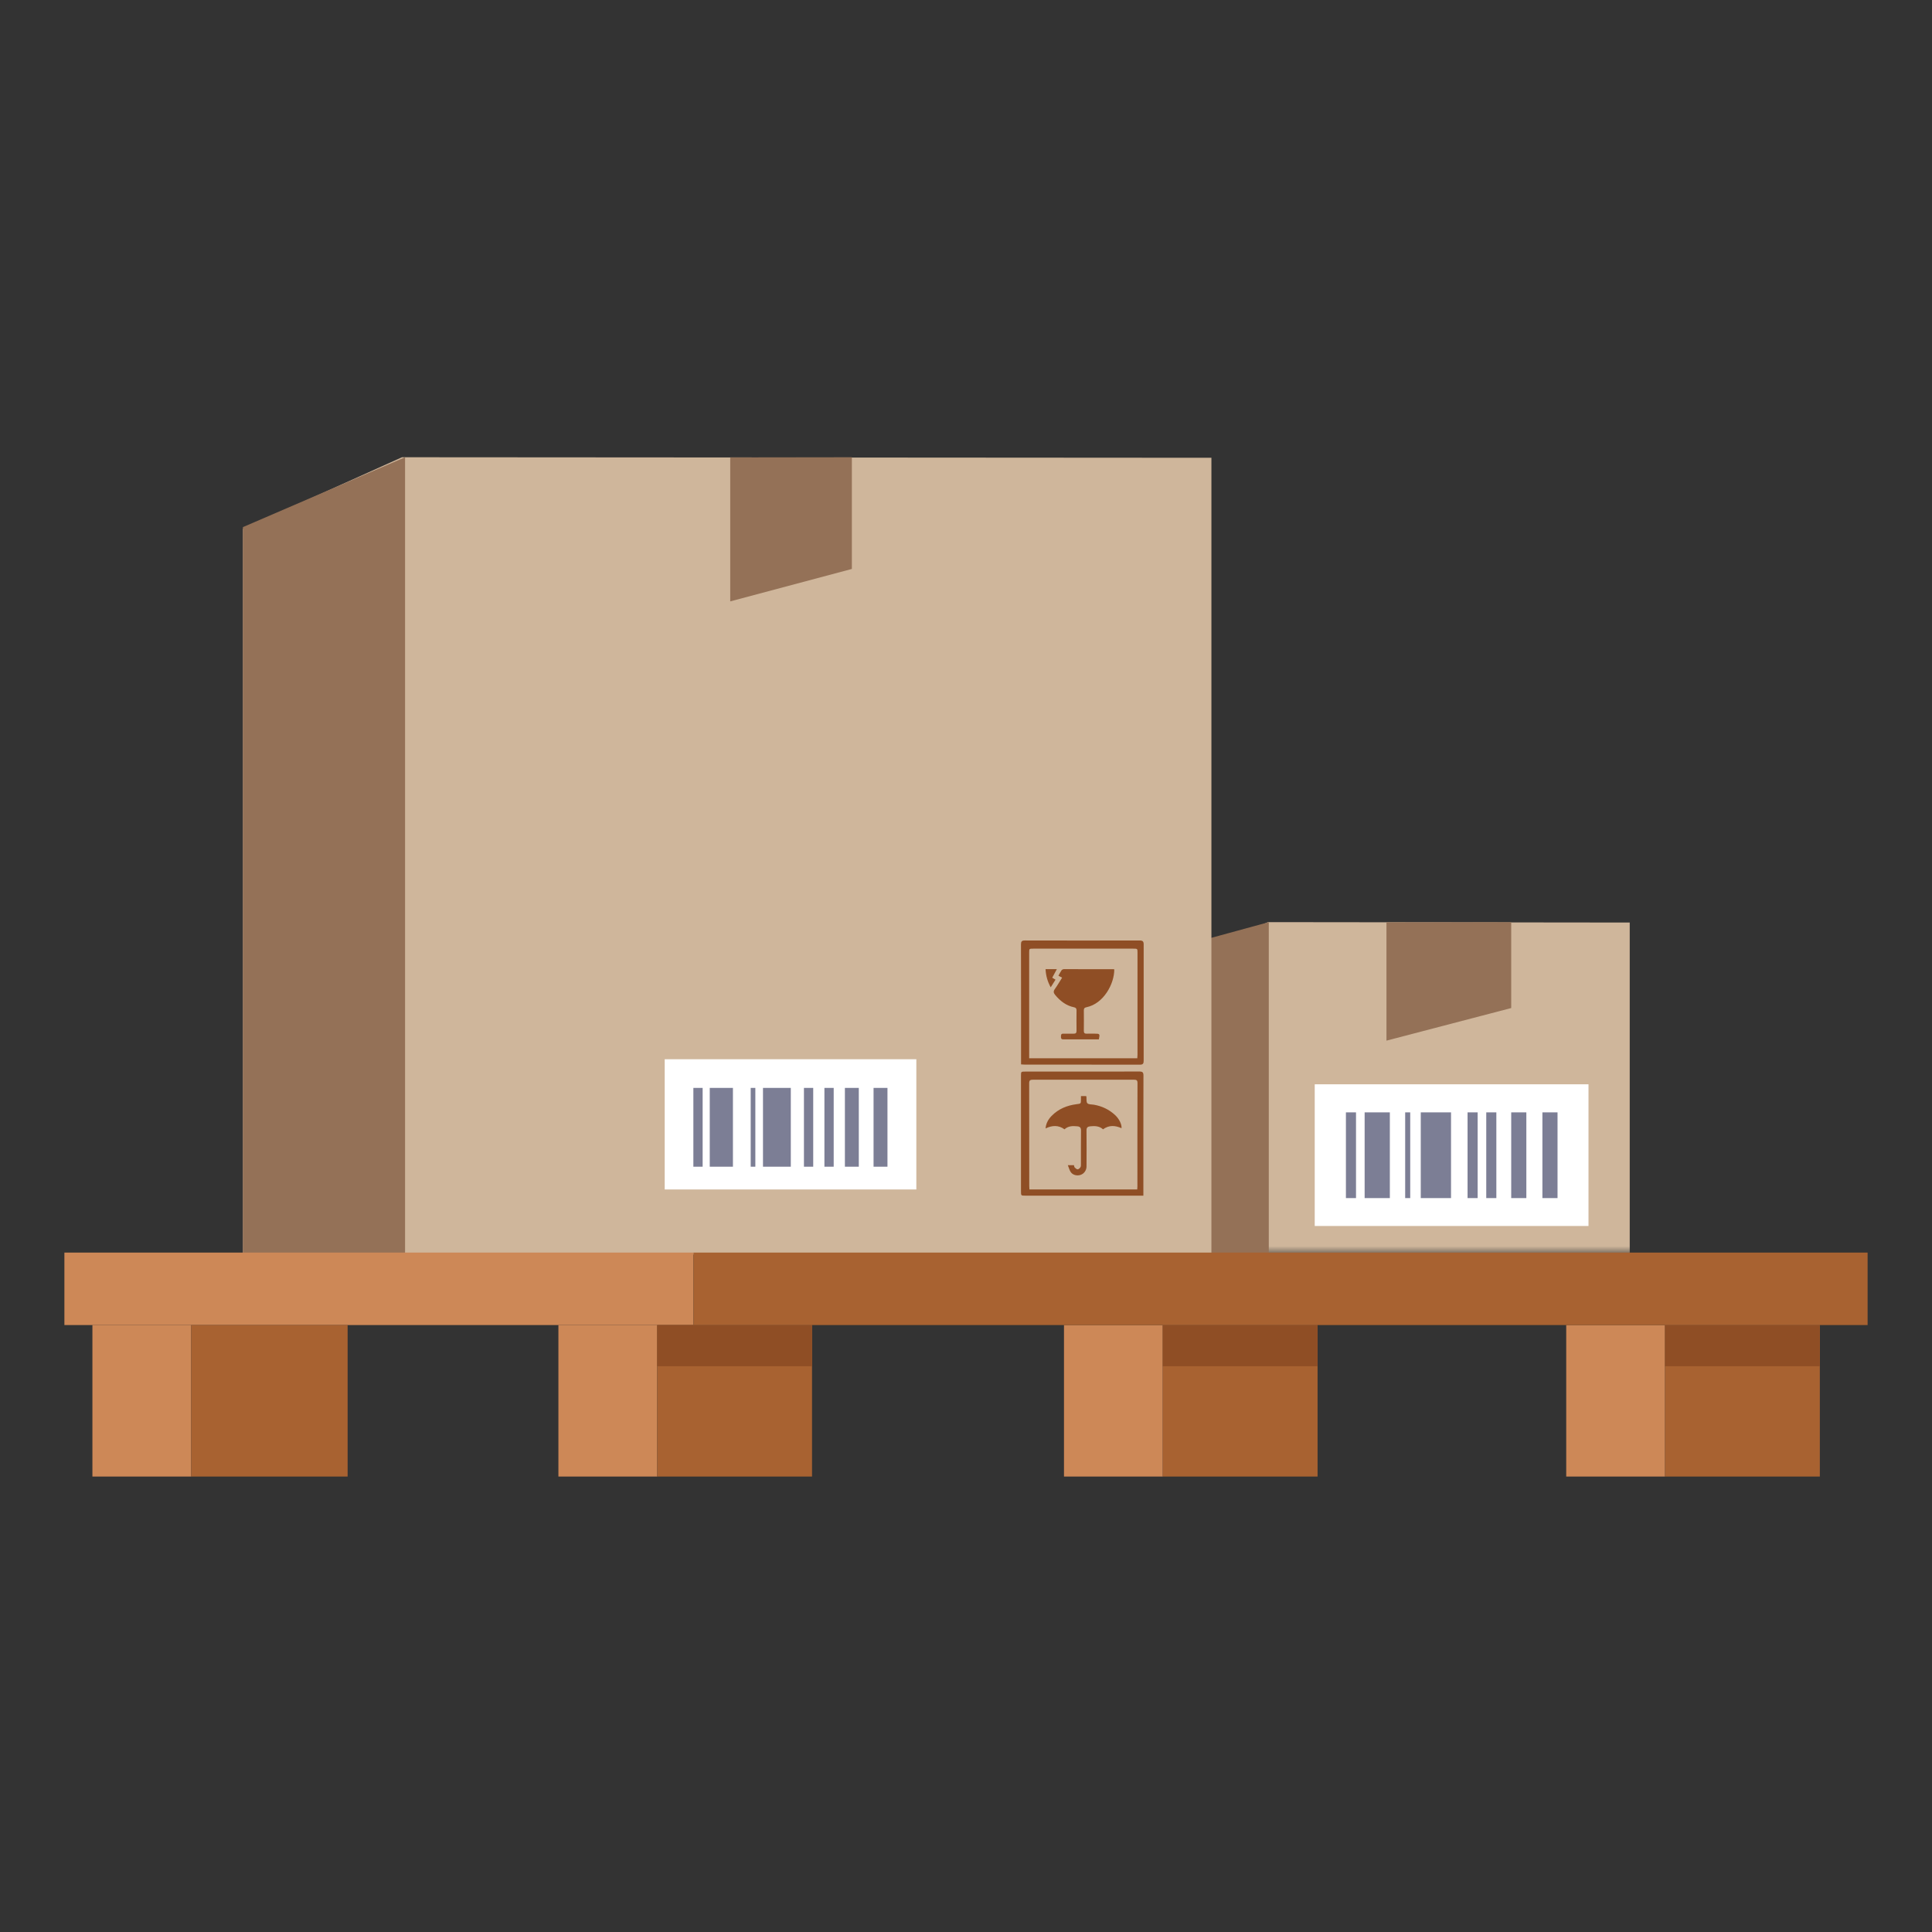 <svg width="300" height="300" viewBox="0 0 300 300" fill="none" xmlns="http://www.w3.org/2000/svg">
<rect x="0" y="0" width="300" height="300" fill="#333333" stroke="none"/>
<mask id="mask0_9734_3602" style="mask-type:luminance" maskUnits="userSpaceOnUse" x="178" y="137" width="77" height="58">
<path fill-rule="evenodd" clip-rule="evenodd" d="M178 137.86H255V194.521H178V137.86Z" fill="white"/>
</mask>
<g mask="url(#mask0_9734_3602)">
<path fill-rule="evenodd" clip-rule="evenodd" d="M178 194.54H253.063V143.251L196.887 143.188L178 151.636V194.54Z" fill="#CFB69B"/>
</g>
<path fill-rule="evenodd" clip-rule="evenodd" d="M234.66 143.188V156.528L215.289 161.59L215.29 143.214L234.66 143.188Z" fill="#947157"/>
<path fill-rule="evenodd" clip-rule="evenodd" d="M204.151 190.37H246.661V168.369H204.151V190.37Z" fill="white"/>
<path fill-rule="evenodd" clip-rule="evenodd" d="M239.503 186.04H241.853V172.728H239.503V186.04Z" fill="#7C7E95"/>
<path fill-rule="evenodd" clip-rule="evenodd" d="M211.9 186.04H215.815V172.728H211.9V186.04Z" fill="#7C7E95"/>
<path fill-rule="evenodd" clip-rule="evenodd" d="M220.616 186.04H225.315V172.728H220.616V186.04Z" fill="#7C7E95"/>
<path fill-rule="evenodd" clip-rule="evenodd" d="M234.661 186.04H237.01V172.728H234.661V186.04Z" fill="#7C7E95"/>
<path fill-rule="evenodd" clip-rule="evenodd" d="M218.195 186.04H218.978V172.728H218.195V186.04Z" fill="#7C7E95"/>
<path fill-rule="evenodd" clip-rule="evenodd" d="M230.786 186.04H232.353V172.728H230.786V186.04Z" fill="#7C7E95"/>
<path fill-rule="evenodd" clip-rule="evenodd" d="M227.881 186.04H229.447V172.728H227.881V186.04Z" fill="#7C7E95"/>
<path fill-rule="evenodd" clip-rule="evenodd" d="M208.994 186.04H210.56V172.728H208.994V186.04Z" fill="#7C7E95"/>
<path fill-rule="evenodd" clip-rule="evenodd" d="M178 194.54H197.018V143.188L178 148.382V194.54Z" fill="#947157"/>
<path fill-rule="evenodd" clip-rule="evenodd" d="M37.718 194.809H188.108V71.083L62.422 71L37.718 82.131V194.809Z" fill="#CFB69B"/>
<path fill-rule="evenodd" clip-rule="evenodd" d="M167.298 174.895C167.691 174.933 167.862 175.112 167.857 175.538C167.835 177.278 167.85 179.019 167.845 180.76C167.845 180.923 167.853 181.116 167.772 181.241C167.676 181.39 167.492 181.566 167.34 181.572C167.187 181.578 167.004 181.412 166.876 181.28C166.797 181.2 166.796 181.043 166.763 180.926H165.812C165.982 181.345 166.065 181.717 166.268 182.006C166.594 182.472 167.249 182.618 167.795 182.436C168.318 182.26 168.71 181.736 168.714 181.141C168.725 179.268 168.733 177.394 168.712 175.521C168.707 175.08 168.903 174.933 169.284 174.894C170.006 174.82 170.706 174.839 171.279 175.358C172.215 174.674 173.173 174.746 174.151 175.188C174.207 174.578 173.777 173.723 173.132 173.129C172.204 172.275 171.113 171.761 169.877 171.542C169.522 171.48 169.048 171.526 168.847 171.314C168.651 171.11 168.738 170.637 168.697 170.282C168.693 170.253 168.665 170.228 168.647 170.201C168.394 170.2 168.141 170.2 167.849 170.2C167.849 170.408 167.85 170.572 167.849 170.736C167.843 171.399 167.839 171.37 167.167 171.458C165.685 171.65 164.351 172.19 163.291 173.279C162.775 173.807 162.422 174.43 162.354 175.223C163.386 174.731 164.355 174.679 165.296 175.361C165.872 174.822 166.577 174.825 167.298 174.895ZM176.59 184.692C176.601 184.507 176.617 184.369 176.617 184.231C176.618 178.875 176.612 173.519 176.629 168.162C176.63 167.705 176.437 167.658 176.066 167.659C170.836 167.666 165.606 167.668 160.376 167.656C159.956 167.655 159.809 167.761 159.81 168.208C159.826 173.533 159.82 178.858 159.822 184.182C159.822 184.348 159.841 184.513 159.851 184.692H176.59ZM177.543 185.661H176.876C170.986 185.661 165.097 185.661 159.207 185.66C158.541 185.66 158.539 185.659 158.539 184.973C158.538 179 158.538 173.028 158.539 167.054C158.539 166.397 158.542 166.396 159.194 166.396C165.1 166.395 171.006 166.401 176.913 166.385C177.41 166.384 177.556 166.504 177.555 167.019C177.536 173.025 177.543 179.031 177.543 185.037V185.661Z" fill="#8F4E25"/>
<path fill-rule="evenodd" clip-rule="evenodd" d="M162.354 150.487C162.404 151.496 162.652 152.391 163.153 153.31C163.435 152.861 163.668 152.493 163.901 152.121C163.697 152.002 163.56 151.922 163.389 151.821C163.627 151.38 163.85 150.963 164.106 150.487H162.354ZM169.996 160.507C169.581 160.507 169.165 160.491 168.752 160.51C168.405 160.526 168.291 160.386 168.297 160.044C168.312 159 168.31 157.955 168.297 156.911C168.293 156.612 168.385 156.468 168.693 156.405C171.384 155.854 173.033 152.763 173.024 150.535C172.994 150.521 172.966 150.495 172.936 150.495C170.35 150.49 167.764 150.483 165.179 150.491C165.057 150.491 164.893 150.585 164.822 150.687C164.648 150.938 164.515 151.22 164.355 151.509C164.563 151.619 164.719 151.701 164.923 151.809C164.54 152.416 164.196 153.018 163.793 153.58C163.541 153.933 163.585 154.182 163.846 154.495C164.631 155.436 165.55 156.159 166.779 156.41C167.051 156.466 167.167 156.594 167.164 156.882C167.151 157.942 167.152 159.003 167.163 160.064C167.167 160.381 167.051 160.516 166.729 160.509C166.182 160.497 165.635 160.516 165.087 160.509C164.733 160.504 164.75 160.742 164.746 160.981C164.742 161.223 164.785 161.394 165.094 161.393C166.933 161.385 168.772 161.389 170.633 161.389C170.804 160.532 170.786 160.509 169.996 160.507ZM159.81 164.33H176.6C176.611 164.125 176.63 163.94 176.63 163.755C176.632 158.477 176.632 153.198 176.631 147.92C176.631 147.31 176.626 147.308 175.992 147.308C170.808 147.308 165.623 147.308 160.44 147.308C159.812 147.308 159.81 147.311 159.81 147.926C159.81 153.204 159.81 158.482 159.81 163.761V164.33ZM158.549 165.278V164.714C158.549 158.693 158.554 152.672 158.538 146.651C158.537 146.176 158.667 146.035 159.146 146.036C165.084 146.051 171.023 146.051 176.96 146.037C177.436 146.036 177.59 146.176 177.589 146.655C177.577 152.676 177.578 158.697 177.587 164.717C177.588 165.148 177.483 165.323 177.002 165.321C171.031 165.305 165.06 165.311 159.089 165.309C158.927 165.309 158.766 165.292 158.549 165.278Z" fill="#8F4E25"/>
<path fill-rule="evenodd" clip-rule="evenodd" d="M132.276 71V88.346L113.39 93.384L113.39 71.026L132.276 71Z" fill="#947157"/>
<path fill-rule="evenodd" clip-rule="evenodd" d="M103.215 184.7H142.288V164.478H103.215V184.7Z" fill="white"/>
<path fill-rule="evenodd" clip-rule="evenodd" d="M135.646 181.165H137.805V168.929H135.646V181.165Z" fill="#7C7E95"/>
<path fill-rule="evenodd" clip-rule="evenodd" d="M110.21 181.165H113.809V168.929H110.21V181.165Z" fill="#7C7E95"/>
<path fill-rule="evenodd" clip-rule="evenodd" d="M118.477 181.165H122.795V168.929H118.477V181.165Z" fill="#7C7E95"/>
<path fill-rule="evenodd" clip-rule="evenodd" d="M131.195 181.165H133.354V168.929H131.195V181.165Z" fill="#7C7E95"/>
<path fill-rule="evenodd" clip-rule="evenodd" d="M116.569 181.165H117.289V168.929H116.569V181.165Z" fill="#7C7E95"/>
<path fill-rule="evenodd" clip-rule="evenodd" d="M128.015 181.165H129.455V168.929H128.015V181.165Z" fill="#7C7E95"/>
<path fill-rule="evenodd" clip-rule="evenodd" d="M124.836 181.165H126.275V168.929H124.836V181.165Z" fill="#7C7E95"/>
<path fill-rule="evenodd" clip-rule="evenodd" d="M107.666 181.165H109.106V168.929H107.666V181.165Z" fill="#7C7E95"/>
<path fill-rule="evenodd" clip-rule="evenodd" d="M37.718 194.809H62.899V71L37.718 81.851V194.809Z" fill="#947157"/>
<path d="M107.681 194.5H10V205.754H107.681V194.5Z" fill="#CD8857"/>
<path d="M102.054 205.754H86.71V229.279H102.054V205.754Z" fill="#CD8857"/>
<path d="M126.092 205.754H102.054V229.279H126.092V205.754Z" fill="#A86231"/>
<path d="M126.092 205.754H102.054V212.146H126.092V205.754Z" fill="#8F4E25"/>
<path d="M180.559 205.754H165.215V229.279H180.559V205.754Z" fill="#CD8857"/>
<path d="M204.591 205.754H180.553V229.279H204.591V205.754Z" fill="#A86231"/>
<path d="M204.591 205.754H180.553V212.146H204.591V205.754Z" fill="#8F4E25"/>
<path d="M258.546 205.754H243.202V229.279H258.546V205.754Z" fill="#CD8857"/>
<path d="M282.584 205.754H258.546V229.279H282.584V205.754Z" fill="#A86231"/>
<path d="M282.584 205.754H258.546V212.146H282.584V205.754Z" fill="#8F4E25"/>
<path d="M29.694 205.754H14.35V229.279H29.694V205.754Z" fill="#CD8857"/>
<path d="M53.979 205.754H29.688V229.279H53.979V205.754Z" fill="#A86231"/>
<path d="M290 194.5H107.681V205.754H290V194.5Z" fill="#A86231"/>
</svg>
